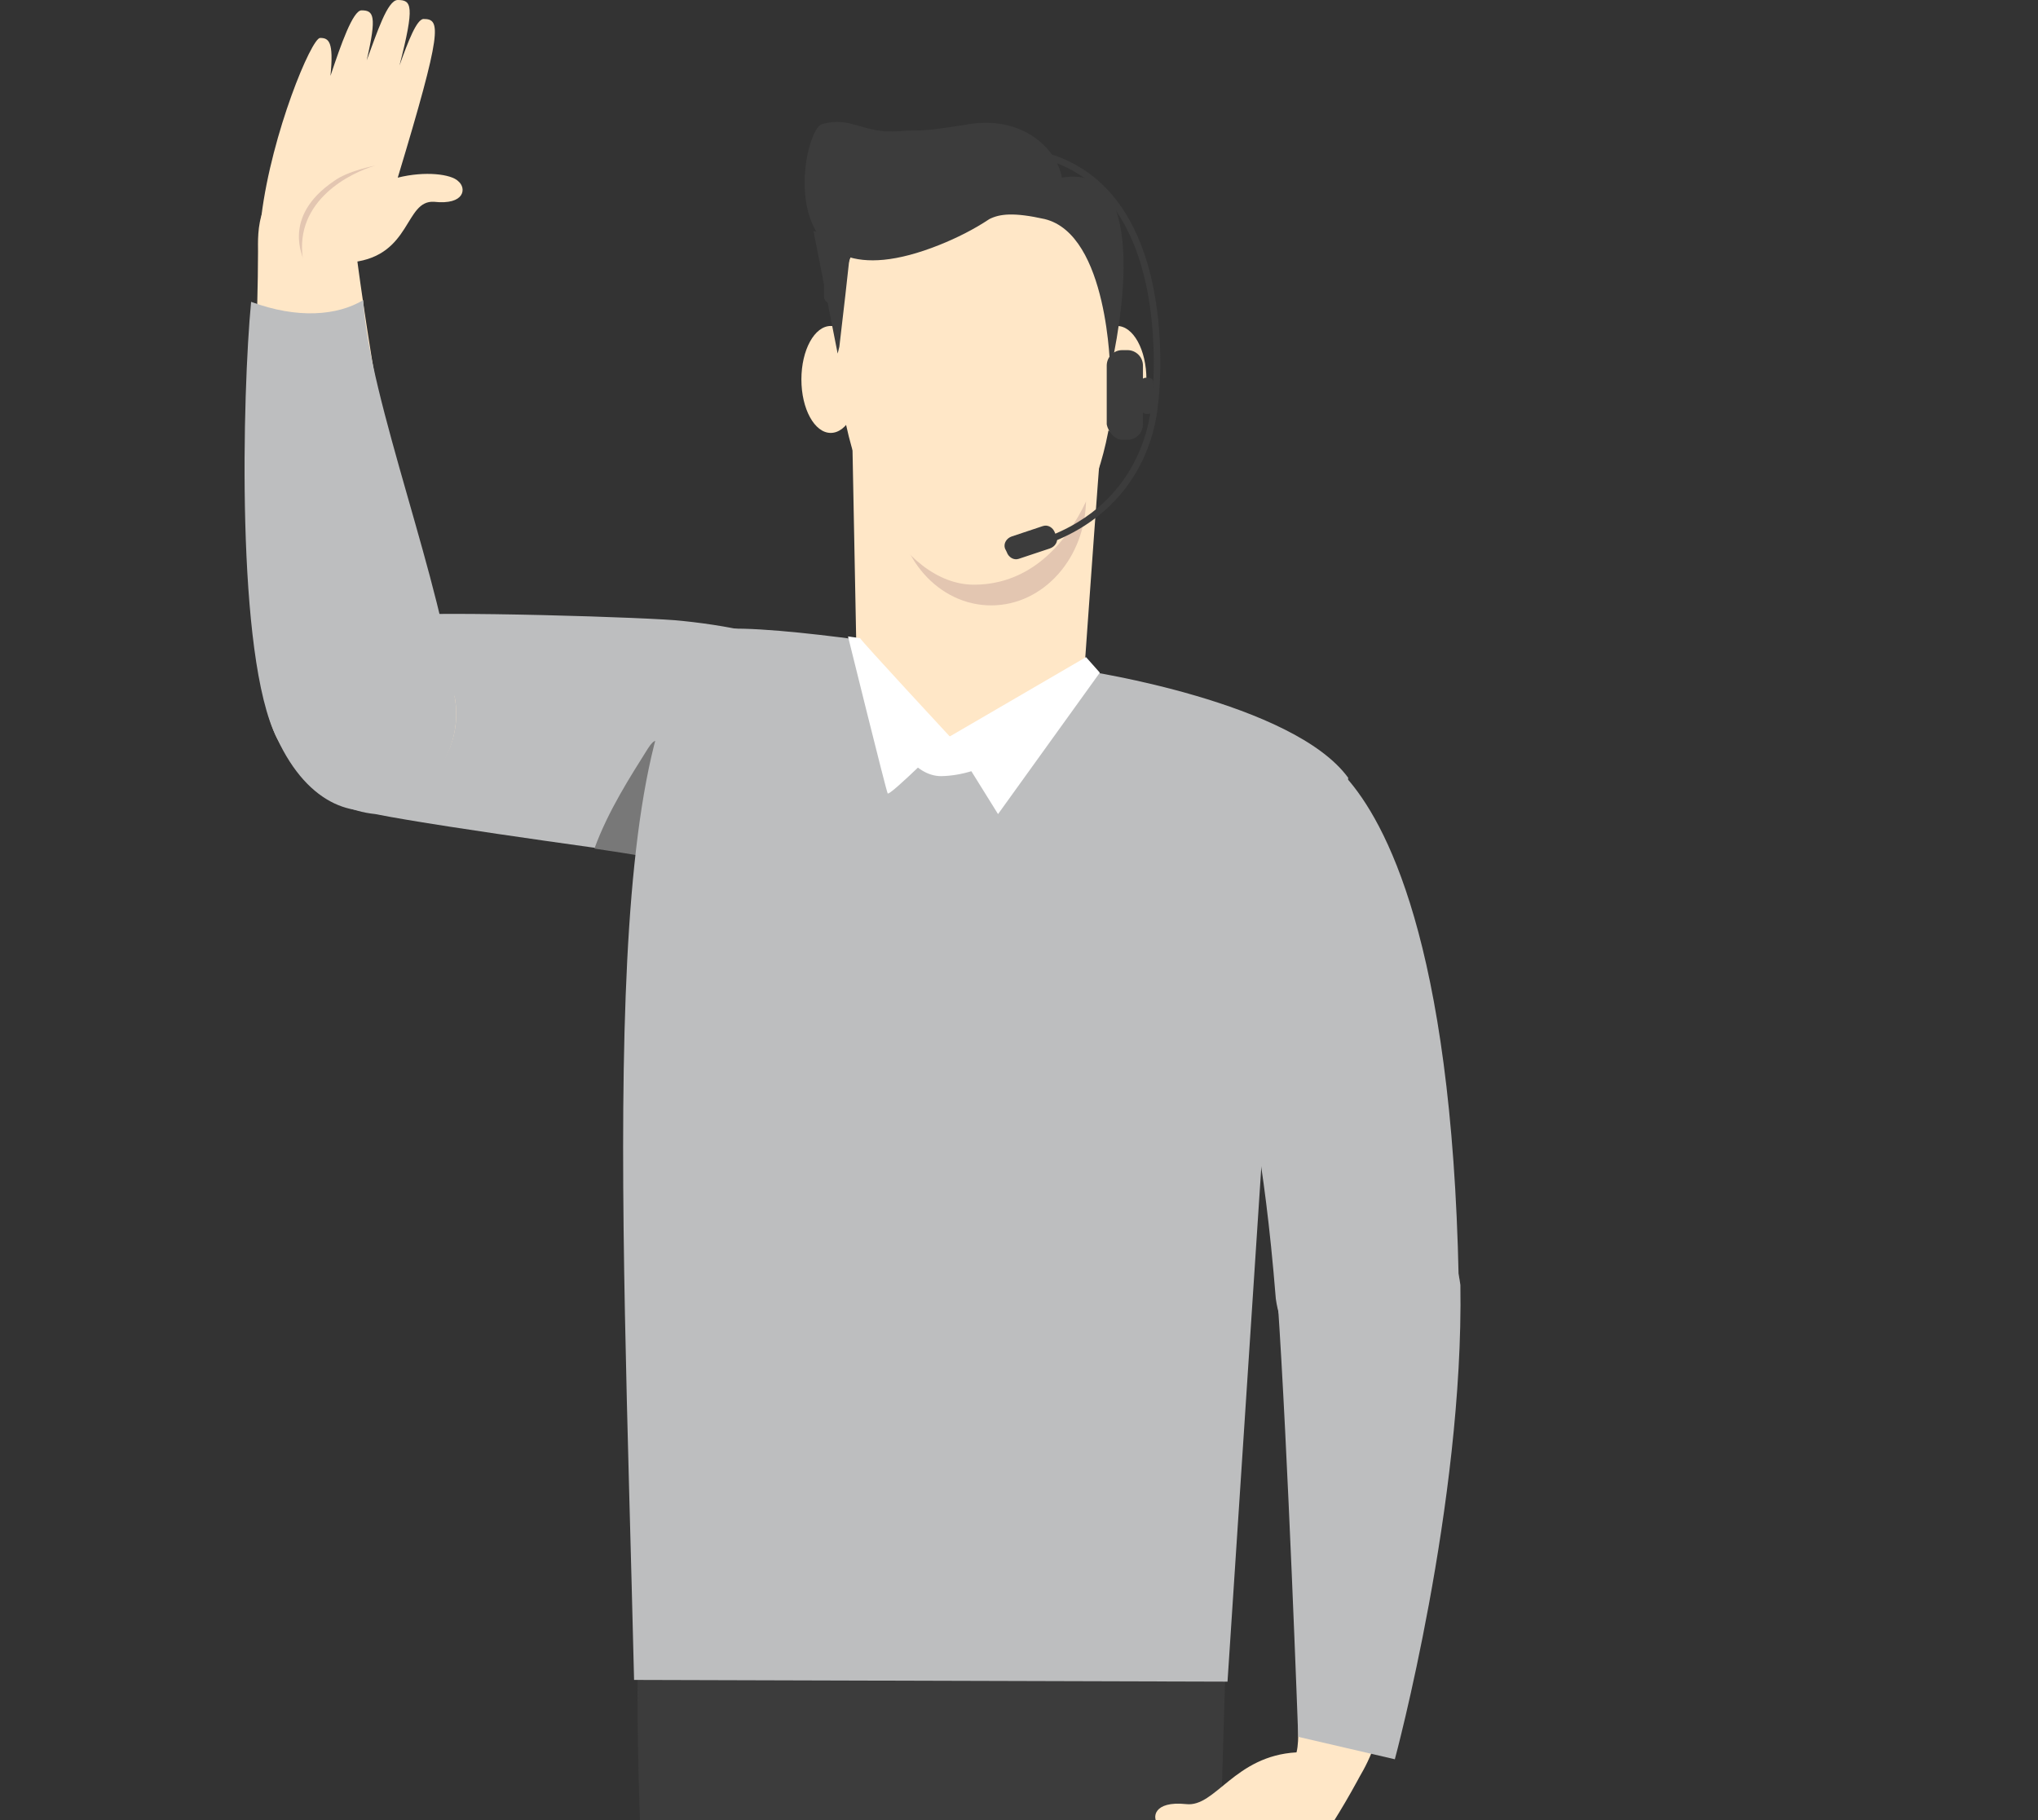 <svg width="150" height="134" viewBox="0 0 150 134" fill="none" xmlns="http://www.w3.org/2000/svg">
<rect x="0" y="0" width="150" height="134" fill="#333333" stroke="none"/>
<g clip-path="url(#clip0_1150_19274)">
<path d="M64.318 50.915C62.16 49.137 58.858 46.598 50.224 45.709C48.193 45.455 32.068 44.947 28.64 45.328C25.085 45.836 20.768 48.883 21.148 52.311C21.529 56.882 23.942 59.549 27.624 59.929C32.703 60.945 48.828 63.104 48.828 63.104C50.732 63.358 51.621 63.992 52.891 65.135C65.842 76.436 74.73 59.929 64.318 50.915Z" fill="#BDBEBF"/>
<path d="M20.388 54.343C17.467 48.502 18.991 27.806 18.991 18.538C18.991 17.268 18.737 13.332 22.8 13.586C26.355 13.84 26.228 18.665 26.228 18.665C26.228 18.665 29.149 41.773 33.465 51.296C34.735 58.279 25.212 63.485 20.388 54.343Z" fill="#FFE7C7"/>
<path d="M20.386 54.343C17.339 48.375 17.847 28.822 18.482 22.22C21.91 23.489 24.83 23.235 26.735 22.093C27.116 29.33 32.702 43.297 33.464 51.296C34.734 58.279 25.084 64.5 20.386 54.343Z" fill="#BDBEBF"/>
<path d="M33.719 13.332C33.211 12.824 31.306 12.57 29.275 13.078C32.576 2.158 32.449 1.397 31.18 1.397C30.672 1.397 30.037 3.047 29.402 4.825C30.545 0.381 30.291 0 29.275 0C28.513 0 27.751 2.412 26.989 4.444C27.751 1.143 27.497 0.762 26.609 0.762C25.974 0.762 25.085 3.301 24.323 5.587C24.577 3.047 24.196 2.793 23.561 2.793C22.927 2.793 20.006 9.777 19.244 15.871C18.99 18.665 21.53 19.172 21.784 19.172C23.18 19.553 24.196 19.426 25.974 19.299C30.291 18.791 29.783 14.728 31.941 14.855C34.227 15.109 34.354 13.84 33.719 13.332Z" fill="#FFE7C7"/>
<path d="M24.578 13.332C25.593 12.57 27.625 12.189 27.625 12.189C25.848 12.697 21.657 14.729 22.292 19.045C22.419 19.045 20.642 15.998 24.578 13.332Z" fill="#E3C6B1"/>
<path d="M47.686 55.105C46.416 57.136 44.766 59.675 43.75 62.469C47.178 62.977 47.686 63.104 47.686 63.104C47.686 63.104 49.718 51.93 47.686 55.105Z" fill="#787878"/>
<path d="M73.839 112.368C73.712 113.384 69.903 217.372 67.618 234.131L58.603 234.258C58.603 234.258 46.922 165.822 46.922 124.557C46.922 119.351 47.684 110.971 47.938 107.797C47.938 107.797 73.839 112.368 73.839 112.368Z" fill="#3C3C3C"/>
<path d="M90.472 114.145C90.345 115.161 87.679 218.768 85.266 235.655L76.251 235.782C76.251 235.782 64.824 167.346 64.824 126.081C64.824 120.875 64.951 116.685 65.205 113.511C65.332 113.384 90.472 114.145 90.472 114.145Z" fill="#3C3C3C"/>
<path d="M81.332 29.203C81.206 29.457 79.809 49.391 79.809 49.391C79.809 49.391 79.936 62.469 70.159 61.961C62.668 61.58 63.049 48.756 63.049 48.756L62.668 29.076L81.332 29.203Z" fill="#FFE7C7"/>
<path d="M72.952 44.566C76.809 44.566 79.935 41.042 79.935 36.694C79.935 32.346 76.809 28.822 72.952 28.822C69.095 28.822 65.969 32.346 65.969 36.694C65.969 41.042 69.095 44.566 72.952 44.566Z" fill="#E3C6B1"/>
<path d="M82.221 31.869C83.413 31.869 84.379 30.107 84.379 27.933C84.379 25.759 83.413 23.997 82.221 23.997C81.029 23.997 80.062 25.759 80.062 27.933C80.062 30.107 81.029 31.869 82.221 31.869Z" fill="#FFE7C7"/>
<path d="M61.143 31.869C62.335 31.869 63.301 30.107 63.301 27.933C63.301 25.759 62.335 23.997 61.143 23.997C59.951 23.997 58.984 25.759 58.984 27.933C58.984 30.107 59.951 31.869 61.143 31.869Z" fill="#FFE7C7"/>
<path d="M61.652 25.394C61.652 34.789 66.35 43.042 71.683 43.042C78.285 43.042 82.094 35.297 82.094 26.029C82.094 16.633 77.777 13.84 71.556 13.84C65.461 13.967 61.652 16.125 61.652 25.394Z" fill="#FFE7C7"/>
<path d="M76.887 16.125C74.602 15.617 73.586 15.744 72.824 16.125C71.681 16.887 70.412 17.522 69.142 18.03C56.445 23.108 58.985 9.523 60.508 9.142C62.667 8.507 63.556 9.904 66.222 9.65C68.126 9.523 67.365 9.777 71.301 9.142C75.237 8.507 77.776 10.919 78.157 13.078C85.521 11.808 81.712 27.299 81.712 27.299C81.712 27.299 81.585 17.268 76.887 16.125Z" fill="#3C3C3C"/>
<path d="M62.668 17.395C62.668 18.03 61.779 25.521 61.779 25.521L61.653 26.029L59.875 17.014L62.668 17.395Z" fill="#3C3C3C"/>
<path d="M68 53.708C68.381 53.835 71.428 54.597 71.428 54.597L72.825 57.39C72.825 57.39 66.984 58.533 66.35 56.882C65.715 55.359 68 53.708 68 53.708Z" fill="white"/>
<path d="M79.935 49.391C79.935 49.391 95.171 51.676 99.234 57.263C98.726 60.31 94.917 65.389 93.14 81.26L90.347 123.795L46.669 123.668C45.78 86.466 43.876 52.311 52.764 46.344C54.795 46.09 59.493 46.598 63.302 47.106C63.302 47.106 65.207 57.136 69.27 57.136C75.491 57.009 79.935 49.391 79.935 49.391Z" fill="#BDBEBF"/>
<path d="M63.303 46.979C63.43 47.233 69.905 54.216 69.905 54.216C69.905 54.216 65.461 58.66 65.334 58.406C65.207 58.152 62.414 46.852 62.414 46.852L63.303 46.979Z" fill="white"/>
<path d="M69.902 54.216L73.457 59.93L80.949 49.518L79.933 48.375L69.902 54.216Z" fill="white"/>
<path d="M99.107 57.263C101.901 60.437 106.853 69.198 107.36 94.084C107.36 103.607 95.044 103.861 93.902 95.608C93.013 84.562 91.743 80.245 91.743 80.245C86.41 53.835 94.79 52.311 99.107 57.263Z" fill="#BDBEBF"/>
<path d="M101.648 127.223C101.648 125.573 100.251 124.176 98.6 124.176C97.077 124.176 95.807 125.319 95.553 126.842C95.553 126.969 95.553 127.096 95.553 127.223V127.35C95.553 127.858 95.553 128.493 95.426 129.001C90.855 129.255 89.459 133.064 87.3 132.81C84.888 132.556 84.761 133.826 85.269 134.334C85.777 134.841 87.681 135.222 89.713 134.841C85.65 145.761 85.65 146.523 87.046 146.777C88.062 147.03 87.554 146.269 88.57 144.745C89.967 144.364 95.299 139.539 99.87 131.159C100.124 130.651 100.505 130.144 101.013 128.874C101.394 128.366 101.648 127.858 101.648 127.223Z" fill="#FFE7C7"/>
<path d="M107.487 94.592C107.741 110.717 102.662 129.509 102.662 129.509L95.552 127.858C95.552 127.858 94.79 106.654 94.028 95.608C93.901 86.72 106.344 85.704 107.487 94.592Z" fill="#BDBEBF"/>
<path d="M82.6 32.377H82.981C83.615 32.377 84.123 31.869 84.123 31.235V26.918C84.123 26.283 83.615 25.775 82.981 25.775H82.6C81.965 25.775 81.457 26.283 81.457 26.918V31.235C81.584 31.869 82.092 32.377 82.6 32.377Z" fill="#3C3C3C"/>
<path d="M84.377 30.473H84.504C84.758 30.473 84.885 30.346 84.885 30.092V28.187C84.885 27.933 84.758 27.806 84.504 27.806H84.377C84.123 27.806 83.996 27.933 83.996 28.187V29.965C83.996 30.219 84.123 30.473 84.377 30.473Z" fill="#3C3C3C"/>
<path fill-rule="evenodd" clip-rule="evenodd" d="M61.13 18.545V21.832C61.132 21.834 61.134 21.839 61.139 21.843C61.141 21.845 61.143 21.847 61.145 21.849C61.154 21.845 61.168 21.837 61.189 21.821C61.218 21.799 61.249 21.771 61.283 21.738V18.545C61.282 18.542 61.279 18.538 61.275 18.533C61.27 18.529 61.266 18.526 61.263 18.524H61.15C61.148 18.526 61.143 18.529 61.139 18.533C61.134 18.538 61.132 18.542 61.13 18.545ZM60.798 18.193C60.88 18.111 61.001 18.043 61.143 18.043H61.27C61.412 18.043 61.534 18.111 61.615 18.193C61.696 18.274 61.765 18.396 61.765 18.538V21.839C61.765 21.903 61.739 21.964 61.694 22.009L61.689 22.015C61.629 22.074 61.556 22.148 61.478 22.206C61.401 22.264 61.285 22.334 61.143 22.334C61.001 22.334 60.88 22.265 60.798 22.184C60.717 22.102 60.648 21.98 60.648 21.839V18.538C60.648 18.396 60.717 18.274 60.798 18.193Z" fill="#3C3C3C"/>
<path fill-rule="evenodd" clip-rule="evenodd" d="M64.507 14.546C62.696 16.434 61.947 18.794 61.634 20.61C61.612 20.741 61.487 20.829 61.356 20.806C61.225 20.784 61.137 20.659 61.16 20.528C61.481 18.662 62.256 16.197 64.159 14.213C66.069 12.221 69.089 10.741 73.843 10.806L73.845 10.806C77.27 10.87 79.713 12.085 81.438 13.883C83.156 15.675 84.147 18.029 84.708 20.354C85.269 22.68 85.405 24.994 85.401 26.724C85.399 27.589 85.362 28.31 85.326 28.815C85.307 29.068 85.289 29.267 85.275 29.402C85.269 29.471 85.263 29.523 85.259 29.558L85.254 29.599L85.253 29.61L85.252 29.613L85.252 29.613C85.252 29.614 85.252 29.614 85.013 29.584L85.252 29.614C85.236 29.746 85.115 29.839 84.984 29.823C84.852 29.806 84.758 29.686 84.774 29.554L84.799 29.557C84.774 29.554 84.774 29.554 84.774 29.554L84.775 29.553L84.775 29.551L84.776 29.542L84.78 29.504C84.784 29.471 84.79 29.42 84.796 29.354C84.809 29.223 84.827 29.028 84.845 28.78C84.881 28.285 84.917 27.575 84.919 26.723C84.923 25.016 84.789 22.743 84.24 20.467C83.69 18.189 82.728 15.925 81.09 14.217C79.458 12.515 77.139 11.35 73.836 11.287C69.195 11.225 66.311 12.665 64.507 14.546Z" fill="#3C3C3C"/>
<path d="M77.268 40.376L74.982 41.138C74.602 41.265 74.221 41.011 74.094 40.63L73.967 40.376C73.84 39.995 74.094 39.614 74.475 39.487L76.76 38.726C77.141 38.599 77.522 38.853 77.649 39.233L77.776 39.487C77.903 39.868 77.649 40.249 77.268 40.376Z" fill="#3C3C3C"/>
<path fill-rule="evenodd" clip-rule="evenodd" d="M85.013 29.089C85.146 29.089 85.254 29.197 85.254 29.33H85.013C85.254 29.33 85.254 29.33 85.254 29.33L85.254 29.332L85.254 29.337L85.254 29.355C85.254 29.37 85.253 29.392 85.252 29.42C85.25 29.477 85.246 29.559 85.239 29.664C85.224 29.874 85.194 30.176 85.134 30.547C85.014 31.288 84.776 32.307 84.298 33.424C83.342 35.661 81.428 38.286 77.613 39.837C77.49 39.888 77.349 39.828 77.299 39.705C77.249 39.582 77.308 39.441 77.431 39.391C81.108 37.896 82.939 35.378 83.856 33.235C84.314 32.161 84.544 31.181 84.659 30.47C84.716 30.115 84.744 29.827 84.758 29.63C84.766 29.531 84.769 29.455 84.771 29.404C84.772 29.378 84.772 29.359 84.772 29.347L84.772 29.333L84.772 29.33" fill="#3C3C3C"/>
</g>
<defs>
<clipPath id="clip0_1150_19274">
<rect width="150" height="134" fill="white"/>
</clipPath>
</defs>
</svg>

